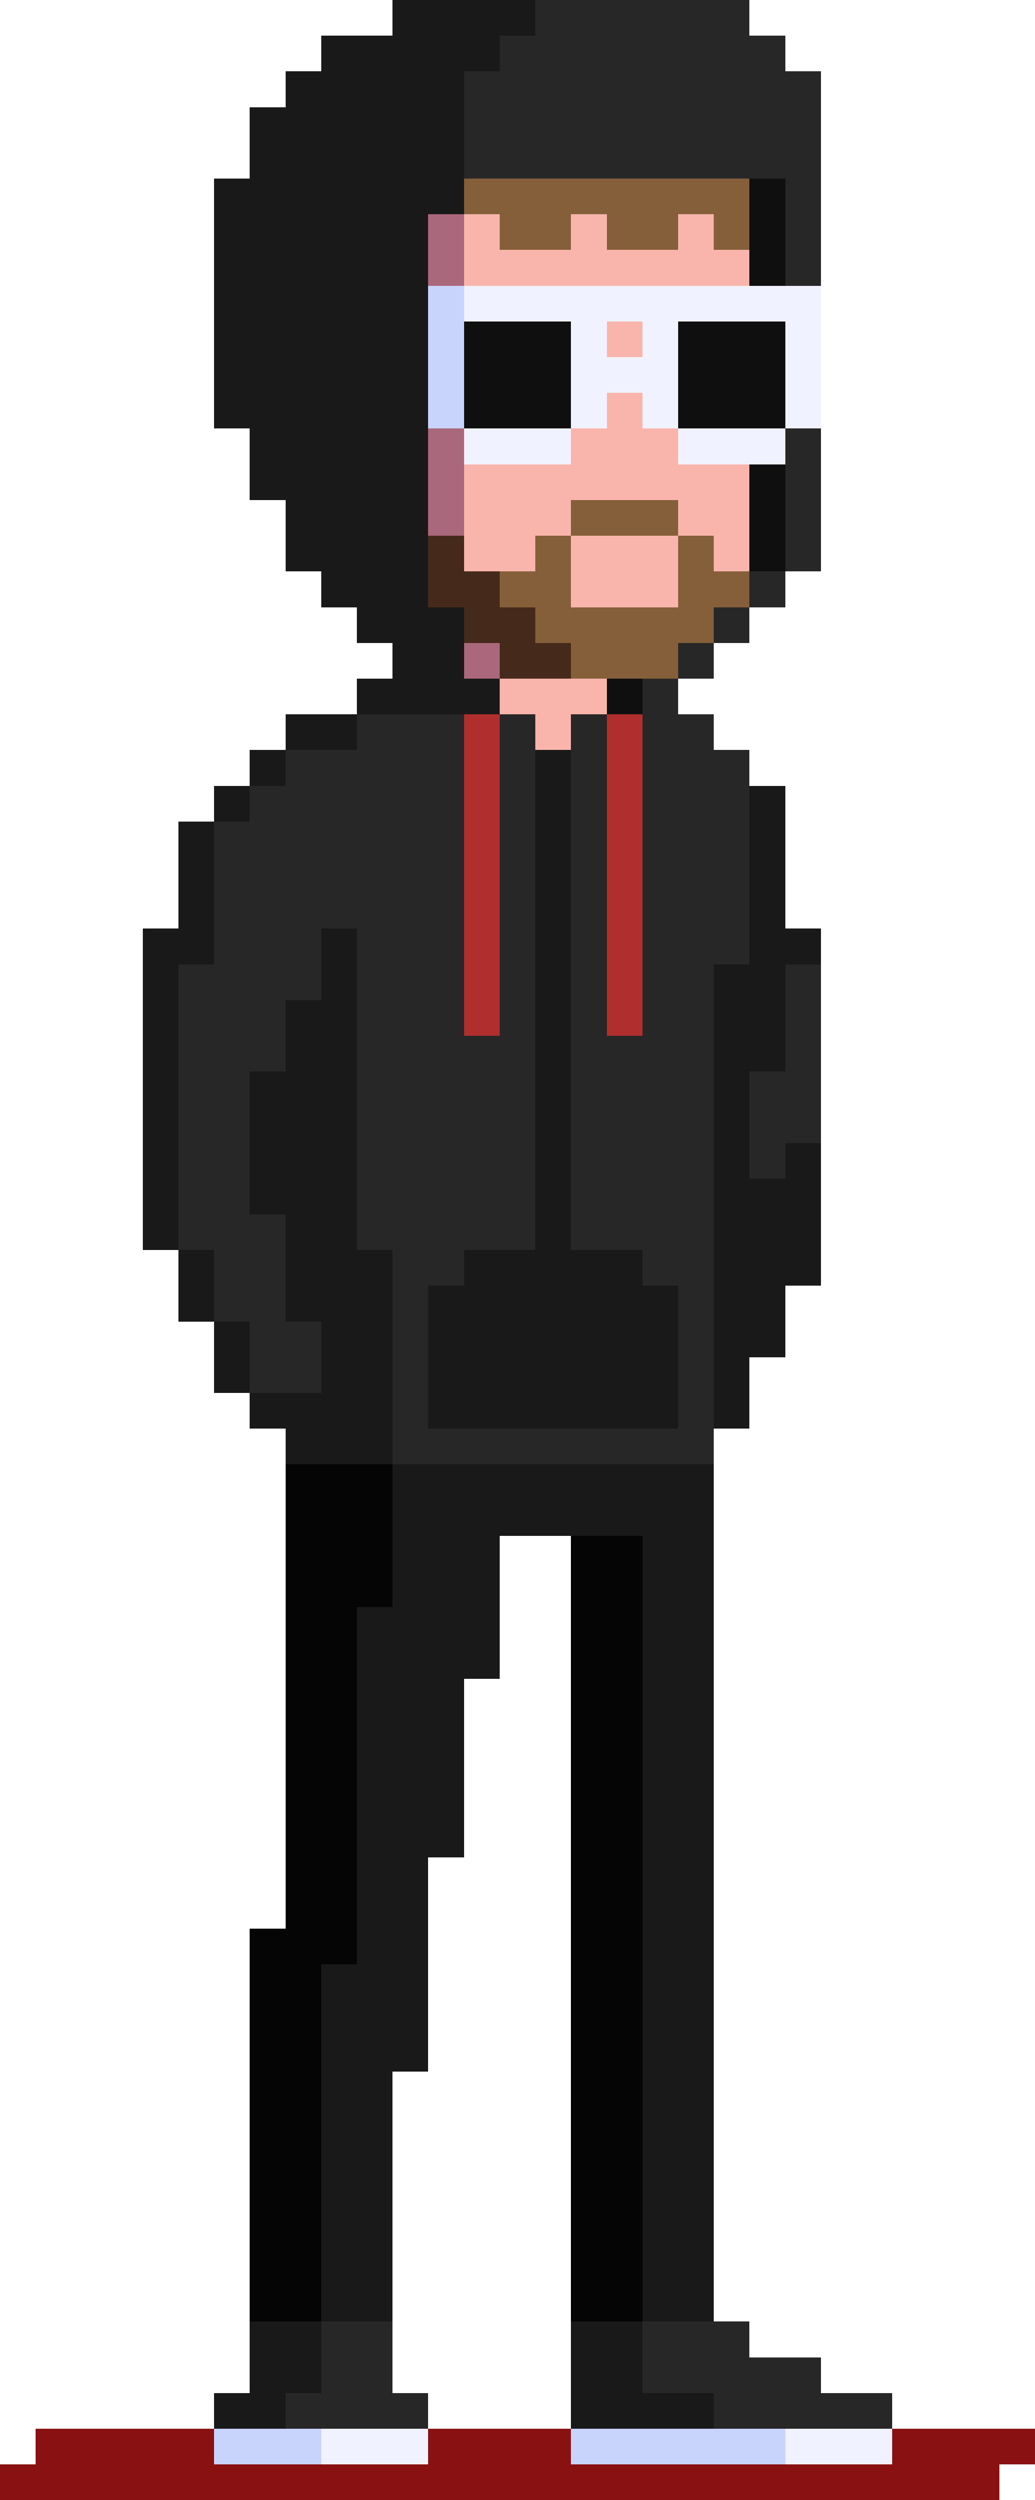 <?xml version="1.0" encoding="UTF-8"?>
<svg id="Layer_2" data-name="Layer 2" xmlns="http://www.w3.org/2000/svg" viewBox="0 0 29 70">
  <defs>
    <style>
      .cls-1 {
        fill: #855f39;
      }

      .cls-1, .cls-2, .cls-3, .cls-4, .cls-5, .cls-6, .cls-7, .cls-8, .cls-9, .cls-10, .cls-11, .cls-12, .cls-13 {
        stroke-width: 0px;
      }

      .cls-2 {
        fill: #272727;
      }

      .cls-3 {
        fill: #191919;
      }

      .cls-4 {
        fill: #f9b5ac;
      }

      .cls-5 {
        fill: #891111;
      }

      .cls-6 {
        fill: #000;
      }

      .cls-7 {
        fill: #aa687c;
      }

      .cls-8 {
        fill: #452a1b;
      }

      .cls-9 {
        fill: #0f0f0f;
      }

      .cls-10 {
        fill: #b12e2e;
      }

      .cls-11 {
        fill: #050505;
      }

      .cls-12 {
        fill: #c9d4fd;
      }

      .cls-13 {
        fill: #f1f2ff;
      }
    </style>
  </defs>
  <g id="Layer_1-2" data-name="Layer 1" shape-rendering="crispEdges">
    <path class="cls-6" d="M28,68h-3v-1h-2v-1h-2v-1h-1v-25h1v-2h1v-2h1v-10h-1v-4h-1v-1h-1v-1h-1v-1h1v-1h1v-1h1v-1h1V2h-1v-1h-1V0h-10v1h-2v1h-1v1h-1v2h-1v7h1v2h1v2h1v1h1v1h1v1h-1v1h-2v1h-1v1h-1v1h-1v3h-1v9h1v2h1v2h1v1h1v14h-1v13h-1v1H1v1H0v1h28v-1h1v-1h-1ZM11,67v-9h1v-6h1v-5h1v-4h2v25h-4v-1h-1Z"/>
    <rect class="cls-3" x="11" width="1" height="1"/>
    <rect class="cls-3" x="12" width="1" height="1"/>
    <rect class="cls-3" x="13" width="1" height="1"/>
    <rect class="cls-3" x="14" width="1" height="1"/>
    <rect class="cls-2" x="15" width="1" height="1"/>
    <rect class="cls-2" x="16" width="1" height="1"/>
    <rect class="cls-2" x="17" width="1" height="1"/>
    <rect class="cls-2" x="18" width="1" height="1"/>
    <rect class="cls-2" x="19" width="1" height="1"/>
    <rect class="cls-2" x="20" width="1" height="1"/>
    <rect class="cls-3" x="9" y="1" width="1" height="1"/>
    <rect class="cls-3" x="10" y="1" width="1" height="1"/>
    <rect class="cls-3" x="11" y="1" width="1" height="1"/>
    <rect class="cls-3" x="12" y="1" width="1" height="1"/>
    <rect class="cls-3" x="13" y="1" width="1" height="1"/>
    <rect class="cls-2" x="14" y="1" width="1" height="1"/>
    <rect class="cls-2" x="15" y="1" width="1" height="1"/>
    <rect class="cls-2" x="16" y="1" width="1" height="1"/>
    <rect class="cls-2" x="17" y="1" width="1" height="1"/>
    <rect class="cls-2" x="18" y="1" width="1" height="1"/>
    <rect class="cls-2" x="19" y="1" width="1" height="1"/>
    <rect class="cls-2" x="20" y="1" width="1" height="1"/>
    <rect class="cls-2" x="21" y="1" width="1" height="1"/>
    <rect class="cls-3" x="8" y="2" width="1" height="1"/>
    <rect class="cls-3" x="9" y="2" width="1" height="1"/>
    <rect class="cls-3" x="10" y="2" width="1" height="1"/>
    <rect class="cls-3" x="11" y="2" width="1" height="1"/>
    <rect class="cls-3" x="12" y="2" width="1" height="1"/>
    <rect class="cls-2" x="13" y="2" width="1" height="1"/>
    <rect class="cls-2" x="14" y="2" width="1" height="1"/>
    <rect class="cls-2" x="15" y="2" width="1" height="1"/>
    <rect class="cls-2" x="16" y="2" width="1" height="1"/>
    <rect class="cls-2" x="17" y="2" width="1" height="1"/>
    <rect class="cls-2" x="18" y="2" width="1" height="1"/>
    <rect class="cls-2" x="19" y="2" width="1" height="1"/>
    <rect class="cls-2" x="20" y="2" width="1" height="1"/>
    <rect class="cls-2" x="21" y="2" width="1" height="1"/>
    <rect class="cls-2" x="22" y="2" width="1" height="1"/>
    <rect class="cls-3" x="7" y="3" width="1" height="1"/>
    <rect class="cls-3" x="8" y="3" width="1" height="1"/>
    <rect class="cls-3" x="9" y="3" width="1" height="1"/>
    <rect class="cls-3" x="10" y="3" width="1" height="1"/>
    <rect class="cls-3" x="11" y="3" width="1" height="1"/>
    <rect class="cls-3" x="12" y="3" width="1" height="1"/>
    <rect class="cls-2" x="13" y="3" width="1" height="1"/>
    <rect class="cls-2" x="14" y="3" width="1" height="1"/>
    <rect class="cls-2" x="15" y="3" width="1" height="1"/>
    <rect class="cls-2" x="16" y="3" width="1" height="1"/>
    <rect class="cls-2" x="17" y="3" width="1" height="1"/>
    <rect class="cls-2" x="18" y="3" width="1" height="1"/>
    <rect class="cls-2" x="19" y="3" width="1" height="1"/>
    <rect class="cls-2" x="20" y="3" width="1" height="1"/>
    <rect class="cls-2" x="21" y="3" width="1" height="1"/>
    <rect class="cls-2" x="22" y="3" width="1" height="1"/>
    <rect class="cls-3" x="7" y="4" width="1" height="1"/>
    <rect class="cls-3" x="8" y="4" width="1" height="1"/>
    <rect class="cls-3" x="9" y="4" width="1" height="1"/>
    <rect class="cls-3" x="10" y="4" width="1" height="1"/>
    <rect class="cls-3" x="11" y="4" width="1" height="1"/>
    <rect class="cls-3" x="12" y="4" width="1" height="1"/>
    <rect class="cls-2" x="13" y="4" width="1" height="1"/>
    <rect class="cls-2" x="14" y="4" width="1" height="1"/>
    <rect class="cls-2" x="15" y="4" width="1" height="1"/>
    <rect class="cls-2" x="16" y="4" width="1" height="1"/>
    <rect class="cls-2" x="17" y="4" width="1" height="1"/>
    <rect class="cls-2" x="18" y="4" width="1" height="1"/>
    <rect class="cls-2" x="19" y="4" width="1" height="1"/>
    <rect class="cls-2" x="20" y="4" width="1" height="1"/>
    <rect class="cls-2" x="21" y="4" width="1" height="1"/>
    <rect class="cls-2" x="22" y="4" width="1" height="1"/>
    <rect class="cls-3" x="6" y="5" width="1" height="1"/>
    <rect class="cls-3" x="7" y="5" width="1" height="1"/>
    <rect class="cls-3" x="8" y="5" width="1" height="1"/>
    <rect class="cls-3" x="9" y="5" width="1" height="1"/>
    <rect class="cls-3" x="10" y="5" width="1" height="1"/>
    <rect class="cls-3" x="11" y="5" width="1" height="1"/>
    <rect class="cls-3" x="12" y="5" width="1" height="1"/>
    <rect class="cls-1" x="13" y="5" width="1" height="1"/>
    <rect class="cls-1" x="14" y="5" width="1" height="1"/>
    <rect class="cls-1" x="15" y="5" width="1" height="1"/>
    <rect class="cls-1" x="16" y="5" width="1" height="1"/>
    <rect class="cls-1" x="17" y="5" width="1" height="1"/>
    <rect class="cls-1" x="18" y="5" width="1" height="1"/>
    <rect class="cls-1" x="19" y="5" width="1" height="1"/>
    <rect class="cls-1" x="20" y="5" width="1" height="1"/>
    <rect class="cls-9" x="21" y="5" width="1" height="1"/>
    <rect class="cls-2" x="22" y="5" width="1" height="1"/>
    <rect class="cls-3" x="6" y="6" width="1" height="1"/>
    <rect class="cls-3" x="7" y="6" width="1" height="1"/>
    <rect class="cls-3" x="8" y="6" width="1" height="1"/>
    <rect class="cls-3" x="9" y="6" width="1" height="1"/>
    <rect class="cls-3" x="10" y="6" width="1" height="1"/>
    <rect class="cls-3" x="11" y="6" width="1" height="1"/>
    <rect class="cls-7" x="12" y="6" width="1" height="1"/>
    <rect class="cls-4" x="13" y="6" width="1" height="1"/>
    <rect class="cls-1" x="14" y="6" width="1" height="1"/>
    <rect class="cls-1" x="15" y="6" width="1" height="1"/>
    <rect class="cls-4" x="16" y="6" width="1" height="1"/>
    <rect class="cls-1" x="17" y="6" width="1" height="1"/>
    <rect class="cls-1" x="18" y="6" width="1" height="1"/>
    <rect class="cls-4" x="19" y="6" width="1" height="1"/>
    <rect class="cls-1" x="20" y="6" width="1" height="1"/>
    <rect class="cls-9" x="21" y="6" width="1" height="1"/>
    <rect class="cls-2" x="22" y="6" width="1" height="1"/>
    <rect class="cls-3" x="6" y="7" width="1" height="1"/>
    <rect class="cls-3" x="7" y="7" width="1" height="1"/>
    <rect class="cls-3" x="8" y="7" width="1" height="1"/>
    <rect class="cls-3" x="9" y="7" width="1" height="1"/>
    <rect class="cls-3" x="10" y="7" width="1" height="1"/>
    <rect class="cls-3" x="11" y="7" width="1" height="1"/>
    <rect class="cls-7" x="12" y="7" width="1" height="1"/>
    <rect class="cls-4" x="13" y="7" width="1" height="1"/>
    <rect class="cls-4" x="14" y="7" width="1" height="1"/>
    <rect class="cls-4" x="15" y="7" width="1" height="1"/>
    <rect class="cls-4" x="16" y="7" width="1" height="1"/>
    <rect class="cls-4" x="17" y="7" width="1" height="1"/>
    <rect class="cls-4" x="18" y="7" width="1" height="1"/>
    <rect class="cls-4" x="19" y="7" width="1" height="1"/>
    <rect class="cls-4" x="20" y="7" width="1" height="1"/>
    <rect class="cls-9" x="21" y="7" width="1" height="1"/>
    <rect class="cls-2" x="22" y="7" width="1" height="1"/>
    <rect class="cls-3" x="6" y="8" width="1" height="1"/>
    <rect class="cls-3" x="7" y="8" width="1" height="1"/>
    <rect class="cls-3" x="8" y="8" width="1" height="1"/>
    <rect class="cls-3" x="9" y="8" width="1" height="1"/>
    <rect class="cls-3" x="10" y="8" width="1" height="1"/>
    <rect class="cls-3" x="11" y="8" width="1" height="1"/>
    <rect class="cls-12" x="12" y="8" width="1" height="1"/>
    <rect class="cls-13" x="13" y="8" width="1" height="1"/>
    <rect class="cls-13" x="14" y="8" width="1" height="1"/>
    <rect class="cls-13" x="15" y="8" width="1" height="1"/>
    <rect class="cls-13" x="16" y="8" width="1" height="1"/>
    <rect class="cls-13" x="17" y="8" width="1" height="1"/>
    <rect class="cls-13" x="18" y="8" width="1" height="1"/>
    <rect class="cls-13" x="19" y="8" width="1" height="1"/>
    <rect class="cls-13" x="20" y="8" width="1" height="1"/>
    <rect class="cls-13" x="21" y="8" width="1" height="1"/>
    <rect class="cls-13" x="22" y="8" width="1" height="1"/>
    <rect class="cls-3" x="6" y="9" width="1" height="1"/>
    <rect class="cls-3" x="7" y="9" width="1" height="1"/>
    <rect class="cls-3" x="8" y="9" width="1" height="1"/>
    <rect class="cls-3" x="9" y="9" width="1" height="1"/>
    <rect class="cls-3" x="10" y="9" width="1" height="1"/>
    <rect class="cls-3" x="11" y="9" width="1" height="1"/>
    <rect class="cls-12" x="12" y="9" width="1" height="1"/>
    <rect class="cls-9" x="13" y="9" width="1" height="1"/>
    <rect class="cls-9" x="14" y="9" width="1" height="1"/>
    <rect class="cls-9" x="15" y="9" width="1" height="1"/>
    <rect class="cls-13" x="16" y="9" width="1" height="1"/>
    <rect class="cls-4" x="17" y="9" width="1" height="1"/>
    <rect class="cls-13" x="18" y="9" width="1" height="1"/>
    <rect class="cls-9" x="19" y="9" width="1" height="1"/>
    <rect class="cls-9" x="20" y="9" width="1" height="1"/>
    <rect class="cls-9" x="21" y="9" width="1" height="1"/>
    <rect class="cls-13" x="22" y="9" width="1" height="1"/>
    <rect class="cls-3" x="6" y="10" width="1" height="1"/>
    <rect class="cls-3" x="7" y="10" width="1" height="1"/>
    <rect class="cls-3" x="8" y="10" width="1" height="1"/>
    <rect class="cls-3" x="9" y="10" width="1" height="1"/>
    <rect class="cls-3" x="10" y="10" width="1" height="1"/>
    <rect class="cls-3" x="11" y="10" width="1" height="1"/>
    <rect class="cls-12" x="12" y="10" width="1" height="1"/>
    <rect class="cls-9" x="13" y="10" width="1" height="1"/>
    <rect class="cls-9" x="14" y="10" width="1" height="1"/>
    <rect class="cls-9" x="15" y="10" width="1" height="1"/>
    <rect class="cls-13" x="16" y="10" width="1" height="1"/>
    <rect class="cls-13" x="17" y="10" width="1" height="1"/>
    <rect class="cls-13" x="18" y="10" width="1" height="1"/>
    <rect class="cls-9" x="19" y="10" width="1" height="1"/>
    <rect class="cls-9" x="20" y="10" width="1" height="1"/>
    <rect class="cls-9" x="21" y="10" width="1" height="1"/>
    <rect class="cls-13" x="22" y="10" width="1" height="1"/>
    <rect class="cls-3" x="6" y="11" width="1" height="1"/>
    <rect class="cls-3" x="7" y="11" width="1" height="1"/>
    <rect class="cls-3" x="8" y="11" width="1" height="1"/>
    <rect class="cls-3" x="9" y="11" width="1" height="1"/>
    <rect class="cls-3" x="10" y="11" width="1" height="1"/>
    <rect class="cls-3" x="11" y="11" width="1" height="1"/>
    <rect class="cls-12" x="12" y="11" width="1" height="1"/>
    <rect class="cls-9" x="13" y="11" width="1" height="1"/>
    <rect class="cls-9" x="14" y="11" width="1" height="1"/>
    <rect class="cls-9" x="15" y="11" width="1" height="1"/>
    <rect class="cls-13" x="16" y="11" width="1" height="1"/>
    <rect class="cls-4" x="17" y="11" width="1" height="1"/>
    <rect class="cls-13" x="18" y="11" width="1" height="1"/>
    <rect class="cls-9" x="19" y="11" width="1" height="1"/>
    <rect class="cls-9" x="20" y="11" width="1" height="1"/>
    <rect class="cls-9" x="21" y="11" width="1" height="1"/>
    <rect class="cls-13" x="22" y="11" width="1" height="1"/>
    <rect class="cls-3" x="7" y="12" width="1" height="1"/>
    <rect class="cls-3" x="8" y="12" width="1" height="1"/>
    <rect class="cls-3" x="9" y="12" width="1" height="1"/>
    <rect class="cls-3" x="10" y="12" width="1" height="1"/>
    <rect class="cls-3" x="11" y="12" width="1" height="1"/>
    <rect class="cls-7" x="12" y="12" width="1" height="1"/>
    <rect class="cls-13" x="13" y="12" width="1" height="1"/>
    <rect class="cls-13" x="14" y="12" width="1" height="1"/>
    <rect class="cls-13" x="15" y="12" width="1" height="1"/>
    <rect class="cls-4" x="16" y="12" width="1" height="1"/>
    <rect class="cls-4" x="17" y="12" width="1" height="1"/>
    <rect class="cls-4" x="18" y="12" width="1" height="1"/>
    <rect class="cls-13" x="19" y="12" width="1" height="1"/>
    <rect class="cls-13" x="20" y="12" width="1" height="1"/>
    <rect class="cls-13" x="21" y="12" width="1" height="1"/>
    <rect class="cls-2" x="22" y="12" width="1" height="1"/>
    <rect class="cls-3" x="7" y="13" width="1" height="1"/>
    <rect class="cls-3" x="8" y="13" width="1" height="1"/>
    <rect class="cls-3" x="9" y="13" width="1" height="1"/>
    <rect class="cls-3" x="10" y="13" width="1" height="1"/>
    <rect class="cls-3" x="11" y="13" width="1" height="1"/>
    <rect class="cls-7" x="12" y="13" width="1" height="1"/>
    <rect class="cls-4" x="13" y="13" width="1" height="1"/>
    <rect class="cls-4" x="14" y="13" width="1" height="1"/>
    <rect class="cls-4" x="15" y="13" width="1" height="1"/>
    <rect class="cls-4" x="16" y="13" width="1" height="1"/>
    <rect class="cls-4" x="17" y="13" width="1" height="1"/>
    <rect class="cls-4" x="18" y="13" width="1" height="1"/>
    <rect class="cls-4" x="19" y="13" width="1" height="1"/>
    <rect class="cls-4" x="20" y="13" width="1" height="1"/>
    <rect class="cls-9" x="21" y="13" width="1" height="1"/>
    <rect class="cls-2" x="22" y="13" width="1" height="1"/>
    <rect class="cls-3" x="8" y="14" width="1" height="1"/>
    <rect class="cls-3" x="9" y="14" width="1" height="1"/>
    <rect class="cls-3" x="10" y="14" width="1" height="1"/>
    <rect class="cls-3" x="11" y="14" width="1" height="1"/>
    <rect class="cls-7" x="12" y="14" width="1" height="1"/>
    <rect class="cls-4" x="13" y="14" width="1" height="1"/>
    <rect class="cls-4" x="14" y="14" width="1" height="1"/>
    <rect class="cls-4" x="15" y="14" width="1" height="1"/>
    <rect class="cls-1" x="16" y="14" width="1" height="1"/>
    <rect class="cls-1" x="17" y="14" width="1" height="1"/>
    <rect class="cls-1" x="18" y="14" width="1" height="1"/>
    <rect class="cls-4" x="19" y="14" width="1" height="1"/>
    <rect class="cls-4" x="20" y="14" width="1" height="1"/>
    <rect class="cls-9" x="21" y="14" width="1" height="1"/>
    <rect class="cls-2" x="22" y="14" width="1" height="1"/>
    <rect class="cls-3" x="8" y="15" width="1" height="1"/>
    <rect class="cls-3" x="9" y="15" width="1" height="1"/>
    <rect class="cls-3" x="10" y="15" width="1" height="1"/>
    <rect class="cls-3" x="11" y="15" width="1" height="1"/>
    <rect class="cls-8" x="12" y="15" width="1" height="1"/>
    <rect class="cls-4" x="13" y="15" width="1" height="1"/>
    <rect class="cls-4" x="14" y="15" width="1" height="1"/>
    <rect class="cls-1" x="15" y="15" width="1" height="1"/>
    <rect class="cls-4" x="16" y="15" width="1" height="1"/>
    <rect class="cls-4" x="17" y="15" width="1" height="1"/>
    <rect class="cls-4" x="18" y="15" width="1" height="1"/>
    <rect class="cls-1" x="19" y="15" width="1" height="1"/>
    <rect class="cls-4" x="20" y="15" width="1" height="1"/>
    <rect class="cls-9" x="21" y="15" width="1" height="1"/>
    <rect class="cls-2" x="22" y="15" width="1" height="1"/>
    <rect class="cls-3" x="9" y="16" width="1" height="1"/>
    <rect class="cls-3" x="10" y="16" width="1" height="1"/>
    <rect class="cls-3" x="11" y="16" width="1" height="1"/>
    <rect class="cls-8" x="12" y="16" width="1" height="1"/>
    <rect class="cls-8" x="13" y="16" width="1" height="1"/>
    <rect class="cls-1" x="14" y="16" width="1" height="1"/>
    <rect class="cls-1" x="15" y="16" width="1" height="1"/>
    <rect class="cls-4" x="16" y="16" width="1" height="1"/>
    <rect class="cls-4" x="17" y="16" width="1" height="1"/>
    <rect class="cls-4" x="18" y="16" width="1" height="1"/>
    <rect class="cls-1" x="19" y="16" width="1" height="1"/>
    <rect class="cls-1" x="20" y="16" width="1" height="1"/>
    <rect class="cls-2" x="21" y="16" width="1" height="1"/>
    <rect class="cls-3" x="10" y="17" width="1" height="1"/>
    <rect class="cls-3" x="11" y="17" width="1" height="1"/>
    <rect class="cls-3" x="12" y="17" width="1" height="1"/>
    <rect class="cls-8" x="13" y="17" width="1" height="1"/>
    <rect class="cls-8" x="14" y="17" width="1" height="1"/>
    <rect class="cls-1" x="15" y="17" width="1" height="1"/>
    <rect class="cls-1" x="16" y="17" width="1" height="1"/>
    <rect class="cls-1" x="17" y="17" width="1" height="1"/>
    <rect class="cls-1" x="18" y="17" width="1" height="1"/>
    <rect class="cls-1" x="19" y="17" width="1" height="1"/>
    <rect class="cls-2" x="20" y="17" width="1" height="1"/>
    <rect class="cls-3" x="11" y="18" width="1" height="1"/>
    <rect class="cls-3" x="12" y="18" width="1" height="1"/>
    <rect class="cls-7" x="13" y="18" width="1" height="1"/>
    <rect class="cls-8" x="14" y="18" width="1" height="1"/>
    <rect class="cls-8" x="15" y="18" width="1" height="1"/>
    <rect class="cls-1" x="16" y="18" width="1" height="1"/>
    <rect class="cls-1" x="17" y="18" width="1" height="1"/>
    <rect class="cls-1" x="18" y="18" width="1" height="1"/>
    <rect class="cls-2" x="19" y="18" width="1" height="1"/>
    <rect class="cls-3" x="10" y="19" width="1" height="1"/>
    <rect class="cls-3" x="11" y="19" width="1" height="1"/>
    <rect class="cls-3" x="12" y="19" width="1" height="1"/>
    <rect class="cls-3" x="13" y="19" width="1" height="1"/>
    <rect class="cls-4" x="14" y="19" width="1" height="1"/>
    <rect class="cls-4" x="15" y="19" width="1" height="1"/>
    <rect class="cls-4" x="16" y="19" width="1" height="1"/>
    <rect class="cls-9" x="17" y="19" width="1" height="1"/>
    <rect class="cls-2" x="18" y="19" width="1" height="1"/>
    <rect class="cls-3" x="8" y="20" width="1" height="1"/>
    <rect class="cls-3" x="9" y="20" width="1" height="1"/>
    <rect class="cls-2" x="10" y="20" width="1" height="1"/>
    <rect class="cls-2" x="11" y="20" width="1" height="1"/>
    <rect class="cls-2" x="12" y="20" width="1" height="1"/>
    <rect class="cls-10" x="13" y="20" width="1" height="1"/>
    <rect class="cls-2" x="14" y="20" width="1" height="1"/>
    <rect class="cls-4" x="15" y="20" width="1" height="1"/>
    <rect class="cls-2" x="16" y="20" width="1" height="1"/>
    <rect class="cls-10" x="17" y="20" width="1" height="1"/>
    <rect class="cls-2" x="18" y="20" width="1" height="1"/>
    <rect class="cls-2" x="19" y="20" width="1" height="1"/>
    <rect class="cls-3" x="7" y="21" width="1" height="1"/>
    <rect class="cls-2" x="8" y="21" width="1" height="1"/>
    <rect class="cls-2" x="9" y="21" width="1" height="1"/>
    <rect class="cls-2" x="10" y="21" width="1" height="1"/>
    <rect class="cls-2" x="11" y="21" width="1" height="1"/>
    <rect class="cls-2" x="12" y="21" width="1" height="1"/>
    <rect class="cls-10" x="13" y="21" width="1" height="1"/>
    <rect class="cls-2" x="14" y="21" width="1" height="1"/>
    <rect class="cls-3" x="15" y="21" width="1" height="1"/>
    <rect class="cls-2" x="16" y="21" width="1" height="1"/>
    <rect class="cls-10" x="17" y="21" width="1" height="1"/>
    <rect class="cls-2" x="18" y="21" width="1" height="1"/>
    <rect class="cls-2" x="19" y="21" width="1" height="1"/>
    <rect class="cls-2" x="20" y="21" width="1" height="1"/>
    <rect class="cls-3" x="6" y="22" width="1" height="1"/>
    <rect class="cls-2" x="7" y="22" width="1" height="1"/>
    <rect class="cls-2" x="8" y="22" width="1" height="1"/>
    <rect class="cls-2" x="9" y="22" width="1" height="1"/>
    <rect class="cls-2" x="10" y="22" width="1" height="1"/>
    <rect class="cls-2" x="11" y="22" width="1" height="1"/>
    <rect class="cls-2" x="12" y="22" width="1" height="1"/>
    <rect class="cls-10" x="13" y="22" width="1" height="1"/>
    <rect class="cls-2" x="14" y="22" width="1" height="1"/>
    <rect class="cls-3" x="15" y="22" width="1" height="1"/>
    <rect class="cls-2" x="16" y="22" width="1" height="1"/>
    <rect class="cls-10" x="17" y="22" width="1" height="1"/>
    <rect class="cls-2" x="18" y="22" width="1" height="1"/>
    <rect class="cls-2" x="19" y="22" width="1" height="1"/>
    <rect class="cls-2" x="20" y="22" width="1" height="1"/>
    <rect class="cls-3" x="21" y="22" width="1" height="1"/>
    <rect class="cls-3" x="5" y="23" width="1" height="1"/>
    <rect class="cls-2" x="6" y="23" width="1" height="1"/>
    <rect class="cls-2" x="7" y="23" width="1" height="1"/>
    <rect class="cls-2" x="8" y="23" width="1" height="1"/>
    <rect class="cls-2" x="9" y="23" width="1" height="1"/>
    <rect class="cls-2" x="10" y="23" width="1" height="1"/>
    <rect class="cls-2" x="11" y="23" width="1" height="1"/>
    <rect class="cls-2" x="12" y="23" width="1" height="1"/>
    <rect class="cls-10" x="13" y="23" width="1" height="1"/>
    <rect class="cls-2" x="14" y="23" width="1" height="1"/>
    <rect class="cls-3" x="15" y="23" width="1" height="1"/>
    <rect class="cls-2" x="16" y="23" width="1" height="1"/>
    <rect class="cls-10" x="17" y="23" width="1" height="1"/>
    <rect class="cls-2" x="18" y="23" width="1" height="1"/>
    <rect class="cls-2" x="19" y="23" width="1" height="1"/>
    <rect class="cls-2" x="20" y="23" width="1" height="1"/>
    <rect class="cls-3" x="21" y="23" width="1" height="1"/>
    <rect class="cls-3" x="5" y="24" width="1" height="1"/>
    <rect class="cls-2" x="6" y="24" width="1" height="1"/>
    <rect class="cls-2" x="7" y="24" width="1" height="1"/>
    <rect class="cls-2" x="8" y="24" width="1" height="1"/>
    <rect class="cls-2" x="9" y="24" width="1" height="1"/>
    <rect class="cls-2" x="10" y="24" width="1" height="1"/>
    <rect class="cls-2" x="11" y="24" width="1" height="1"/>
    <rect class="cls-2" x="12" y="24" width="1" height="1"/>
    <rect class="cls-10" x="13" y="24" width="1" height="1"/>
    <rect class="cls-2" x="14" y="24" width="1" height="1"/>
    <rect class="cls-3" x="15" y="24" width="1" height="1"/>
    <rect class="cls-2" x="16" y="24" width="1" height="1"/>
    <rect class="cls-10" x="17" y="24" width="1" height="1"/>
    <rect class="cls-2" x="18" y="24" width="1" height="1"/>
    <rect class="cls-2" x="19" y="24" width="1" height="1"/>
    <rect class="cls-2" x="20" y="24" width="1" height="1"/>
    <rect class="cls-3" x="21" y="24" width="1" height="1"/>
    <rect class="cls-3" x="5" y="25" width="1" height="1"/>
    <rect class="cls-2" x="6" y="25" width="1" height="1"/>
    <rect class="cls-2" x="7" y="25" width="1" height="1"/>
    <rect class="cls-2" x="8" y="25" width="1" height="1"/>
    <rect class="cls-2" x="9" y="25" width="1" height="1"/>
    <rect class="cls-2" x="10" y="25" width="1" height="1"/>
    <rect class="cls-2" x="11" y="25" width="1" height="1"/>
    <rect class="cls-2" x="12" y="25" width="1" height="1"/>
    <rect class="cls-10" x="13" y="25" width="1" height="1"/>
    <rect class="cls-2" x="14" y="25" width="1" height="1"/>
    <rect class="cls-3" x="15" y="25" width="1" height="1"/>
    <rect class="cls-2" x="16" y="25" width="1" height="1"/>
    <rect class="cls-10" x="17" y="25" width="1" height="1"/>
    <rect class="cls-2" x="18" y="25" width="1" height="1"/>
    <rect class="cls-2" x="19" y="25" width="1" height="1"/>
    <rect class="cls-2" x="20" y="25" width="1" height="1"/>
    <rect class="cls-3" x="21" y="25" width="1" height="1"/>
    <rect class="cls-3" x="4" y="26" width="1" height="1"/>
    <rect class="cls-3" x="5" y="26" width="1" height="1"/>
    <rect class="cls-2" x="6" y="26" width="1" height="1"/>
    <rect class="cls-2" x="7" y="26" width="1" height="1"/>
    <rect class="cls-2" x="8" y="26" width="1" height="1"/>
    <rect class="cls-3" x="9" y="26" width="1" height="1"/>
    <rect class="cls-2" x="10" y="26" width="1" height="1"/>
    <rect class="cls-2" x="11" y="26" width="1" height="1"/>
    <rect class="cls-2" x="12" y="26" width="1" height="1"/>
    <rect class="cls-10" x="13" y="26" width="1" height="1"/>
    <rect class="cls-2" x="14" y="26" width="1" height="1"/>
    <rect class="cls-3" x="15" y="26" width="1" height="1"/>
    <rect class="cls-2" x="16" y="26" width="1" height="1"/>
    <rect class="cls-10" x="17" y="26" width="1" height="1"/>
    <rect class="cls-2" x="18" y="26" width="1" height="1"/>
    <rect class="cls-2" x="19" y="26" width="1" height="1"/>
    <rect class="cls-2" x="20" y="26" width="1" height="1"/>
    <rect class="cls-3" x="21" y="26" width="1" height="1"/>
    <rect class="cls-3" x="22" y="26" width="1" height="1"/>
    <rect class="cls-3" x="4" y="27" width="1" height="1"/>
    <rect class="cls-2" x="5" y="27" width="1" height="1"/>
    <rect class="cls-2" x="6" y="27" width="1" height="1"/>
    <rect class="cls-2" x="7" y="27" width="1" height="1"/>
    <rect class="cls-2" x="8" y="27" width="1" height="1"/>
    <rect class="cls-3" x="9" y="27" width="1" height="1"/>
    <rect class="cls-2" x="10" y="27" width="1" height="1"/>
    <rect class="cls-2" x="11" y="27" width="1" height="1"/>
    <rect class="cls-2" x="12" y="27" width="1" height="1"/>
    <rect class="cls-10" x="13" y="27" width="1" height="1"/>
    <rect class="cls-2" x="14" y="27" width="1" height="1"/>
    <rect class="cls-3" x="15" y="27" width="1" height="1"/>
    <rect class="cls-2" x="16" y="27" width="1" height="1"/>
    <rect class="cls-10" x="17" y="27" width="1" height="1"/>
    <rect class="cls-2" x="18" y="27" width="1" height="1"/>
    <rect class="cls-2" x="19" y="27" width="1" height="1"/>
    <rect class="cls-3" x="20" y="27" width="1" height="1"/>
    <rect class="cls-3" x="21" y="27" width="1" height="1"/>
    <rect class="cls-2" x="22" y="27" width="1" height="1"/>
    <rect class="cls-3" x="4" y="28" width="1" height="1"/>
    <rect class="cls-2" x="5" y="28" width="1" height="1"/>
    <rect class="cls-2" x="6" y="28" width="1" height="1"/>
    <rect class="cls-2" x="7" y="28" width="1" height="1"/>
    <rect class="cls-3" x="8" y="28" width="1" height="1"/>
    <rect class="cls-3" x="9" y="28" width="1" height="1"/>
    <rect class="cls-2" x="10" y="28" width="1" height="1"/>
    <rect class="cls-2" x="11" y="28" width="1" height="1"/>
    <rect class="cls-2" x="12" y="28" width="1" height="1"/>
    <rect class="cls-10" x="13" y="28" width="1" height="1"/>
    <rect class="cls-2" x="14" y="28" width="1" height="1"/>
    <rect class="cls-3" x="15" y="28" width="1" height="1"/>
    <rect class="cls-2" x="16" y="28" width="1" height="1"/>
    <rect class="cls-10" x="17" y="28" width="1" height="1"/>
    <rect class="cls-2" x="18" y="28" width="1" height="1"/>
    <rect class="cls-2" x="19" y="28" width="1" height="1"/>
    <rect class="cls-3" x="20" y="28" width="1" height="1"/>
    <rect class="cls-3" x="21" y="28" width="1" height="1"/>
    <rect class="cls-2" x="22" y="28" width="1" height="1"/>
    <rect class="cls-3" x="4" y="29" width="1" height="1"/>
    <rect class="cls-2" x="5" y="29" width="1" height="1"/>
    <rect class="cls-2" x="6" y="29" width="1" height="1"/>
    <rect class="cls-2" x="7" y="29" width="1" height="1"/>
    <rect class="cls-3" x="8" y="29" width="1" height="1"/>
    <rect class="cls-3" x="9" y="29" width="1" height="1"/>
    <rect class="cls-2" x="10" y="29" width="1" height="1"/>
    <rect class="cls-2" x="11" y="29" width="1" height="1"/>
    <rect class="cls-2" x="12" y="29" width="1" height="1"/>
    <rect class="cls-2" x="13" y="29" width="1" height="1"/>
    <rect class="cls-2" x="14" y="29" width="1" height="1"/>
    <rect class="cls-3" x="15" y="29" width="1" height="1"/>
    <rect class="cls-2" x="16" y="29" width="1" height="1"/>
    <rect class="cls-2" x="17" y="29" width="1" height="1"/>
    <rect class="cls-2" x="18" y="29" width="1" height="1"/>
    <rect class="cls-2" x="19" y="29" width="1" height="1"/>
    <rect class="cls-3" x="20" y="29" width="1" height="1"/>
    <rect class="cls-3" x="21" y="29" width="1" height="1"/>
    <rect class="cls-2" x="22" y="29" width="1" height="1"/>
    <rect class="cls-3" x="4" y="30" width="1" height="1"/>
    <rect class="cls-2" x="5" y="30" width="1" height="1"/>
    <rect class="cls-2" x="6" y="30" width="1" height="1"/>
    <rect class="cls-3" x="7" y="30" width="1" height="1"/>
    <rect class="cls-3" x="8" y="30" width="1" height="1"/>
    <rect class="cls-3" x="9" y="30" width="1" height="1"/>
    <rect class="cls-2" x="10" y="30" width="1" height="1"/>
    <rect class="cls-2" x="11" y="30" width="1" height="1"/>
    <rect class="cls-2" x="12" y="30" width="1" height="1"/>
    <rect class="cls-2" x="13" y="30" width="1" height="1"/>
    <rect class="cls-2" x="14" y="30" width="1" height="1"/>
    <rect class="cls-3" x="15" y="30" width="1" height="1"/>
    <rect class="cls-2" x="16" y="30" width="1" height="1"/>
    <rect class="cls-2" x="17" y="30" width="1" height="1"/>
    <rect class="cls-2" x="18" y="30" width="1" height="1"/>
    <rect class="cls-2" x="19" y="30" width="1" height="1"/>
    <rect class="cls-3" x="20" y="30" width="1" height="1"/>
    <rect class="cls-2" x="21" y="30" width="1" height="1"/>
    <rect class="cls-2" x="22" y="30" width="1" height="1"/>
    <rect class="cls-3" x="4" y="31" width="1" height="1"/>
    <rect class="cls-2" x="5" y="31" width="1" height="1"/>
    <rect class="cls-2" x="6" y="31" width="1" height="1"/>
    <rect class="cls-3" x="7" y="31" width="1" height="1"/>
    <rect class="cls-3" x="8" y="31" width="1" height="1"/>
    <rect class="cls-3" x="9" y="31" width="1" height="1"/>
    <rect class="cls-2" x="10" y="31" width="1" height="1"/>
    <rect class="cls-2" x="11" y="31" width="1" height="1"/>
    <rect class="cls-2" x="12" y="31" width="1" height="1"/>
    <rect class="cls-2" x="13" y="31" width="1" height="1"/>
    <rect class="cls-2" x="14" y="31" width="1" height="1"/>
    <rect class="cls-3" x="15" y="31" width="1" height="1"/>
    <rect class="cls-2" x="16" y="31" width="1" height="1"/>
    <rect class="cls-2" x="17" y="31" width="1" height="1"/>
    <rect class="cls-2" x="18" y="31" width="1" height="1"/>
    <rect class="cls-2" x="19" y="31" width="1" height="1"/>
    <rect class="cls-3" x="20" y="31" width="1" height="1"/>
    <rect class="cls-2" x="21" y="31" width="1" height="1"/>
    <rect class="cls-2" x="22" y="31" width="1" height="1"/>
    <rect class="cls-3" x="4" y="32" width="1" height="1"/>
    <rect class="cls-2" x="5" y="32" width="1" height="1"/>
    <rect class="cls-2" x="6" y="32" width="1" height="1"/>
    <rect class="cls-3" x="7" y="32" width="1" height="1"/>
    <rect class="cls-3" x="8" y="32" width="1" height="1"/>
    <rect class="cls-3" x="9" y="32" width="1" height="1"/>
    <rect class="cls-2" x="10" y="32" width="1" height="1"/>
    <rect class="cls-2" x="11" y="32" width="1" height="1"/>
    <rect class="cls-2" x="12" y="32" width="1" height="1"/>
    <rect class="cls-2" x="13" y="32" width="1" height="1"/>
    <rect class="cls-2" x="14" y="32" width="1" height="1"/>
    <rect class="cls-3" x="15" y="32" width="1" height="1"/>
    <rect class="cls-2" x="16" y="32" width="1" height="1"/>
    <rect class="cls-2" x="17" y="32" width="1" height="1"/>
    <rect class="cls-2" x="18" y="32" width="1" height="1"/>
    <rect class="cls-2" x="19" y="32" width="1" height="1"/>
    <rect class="cls-3" x="20" y="32" width="1" height="1"/>
    <rect class="cls-2" x="21" y="32" width="1" height="1"/>
    <rect class="cls-3" x="22" y="32" width="1" height="1"/>
    <rect class="cls-3" x="4" y="33" width="1" height="1"/>
    <rect class="cls-2" x="5" y="33" width="1" height="1"/>
    <rect class="cls-2" x="6" y="33" width="1" height="1"/>
    <rect class="cls-3" x="7" y="33" width="1" height="1"/>
    <rect class="cls-3" x="8" y="33" width="1" height="1"/>
    <rect class="cls-3" x="9" y="33" width="1" height="1"/>
    <rect class="cls-2" x="10" y="33" width="1" height="1"/>
    <rect class="cls-2" x="11" y="33" width="1" height="1"/>
    <rect class="cls-2" x="12" y="33" width="1" height="1"/>
    <rect class="cls-2" x="13" y="33" width="1" height="1"/>
    <rect class="cls-2" x="14" y="33" width="1" height="1"/>
    <rect class="cls-3" x="15" y="33" width="1" height="1"/>
    <rect class="cls-2" x="16" y="33" width="1" height="1"/>
    <rect class="cls-2" x="17" y="33" width="1" height="1"/>
    <rect class="cls-2" x="18" y="33" width="1" height="1"/>
    <rect class="cls-2" x="19" y="33" width="1" height="1"/>
    <rect class="cls-3" x="20" y="33" width="1" height="1"/>
    <rect class="cls-3" x="21" y="33" width="1" height="1"/>
    <rect class="cls-3" x="22" y="33" width="1" height="1"/>
    <rect class="cls-3" x="4" y="34" width="1" height="1"/>
    <rect class="cls-2" x="5" y="34" width="1" height="1"/>
    <rect class="cls-2" x="6" y="34" width="1" height="1"/>
    <rect class="cls-2" x="7" y="34" width="1" height="1"/>
    <rect class="cls-3" x="8" y="34" width="1" height="1"/>
    <rect class="cls-3" x="9" y="34" width="1" height="1"/>
    <rect class="cls-2" x="10" y="34" width="1" height="1"/>
    <rect class="cls-2" x="11" y="34" width="1" height="1"/>
    <rect class="cls-2" x="12" y="34" width="1" height="1"/>
    <rect class="cls-2" x="13" y="34" width="1" height="1"/>
    <rect class="cls-2" x="14" y="34" width="1" height="1"/>
    <rect class="cls-3" x="15" y="34" width="1" height="1"/>
    <rect class="cls-2" x="16" y="34" width="1" height="1"/>
    <rect class="cls-2" x="17" y="34" width="1" height="1"/>
    <rect class="cls-2" x="18" y="34" width="1" height="1"/>
    <rect class="cls-2" x="19" y="34" width="1" height="1"/>
    <rect class="cls-3" x="20" y="34" width="1" height="1"/>
    <rect class="cls-3" x="21" y="34" width="1" height="1"/>
    <rect class="cls-3" x="22" y="34" width="1" height="1"/>
    <rect class="cls-3" x="5" y="35" width="1" height="1"/>
    <rect class="cls-2" x="6" y="35" width="1" height="1"/>
    <rect class="cls-2" x="7" y="35" width="1" height="1"/>
    <rect class="cls-3" x="8" y="35" width="1" height="1"/>
    <rect class="cls-3" x="9" y="35" width="1" height="1"/>
    <rect class="cls-3" x="10" y="35" width="1" height="1"/>
    <rect class="cls-2" x="11" y="35" width="1" height="1"/>
    <rect class="cls-2" x="12" y="35" width="1" height="1"/>
    <rect class="cls-3" x="13" y="35" width="1" height="1"/>
    <rect class="cls-3" x="14" y="35" width="1" height="1"/>
    <rect class="cls-3" x="15" y="35" width="1" height="1"/>
    <rect class="cls-3" x="16" y="35" width="1" height="1"/>
    <rect class="cls-3" x="17" y="35" width="1" height="1"/>
    <rect class="cls-2" x="18" y="35" width="1" height="1"/>
    <rect class="cls-2" x="19" y="35" width="1" height="1"/>
    <rect class="cls-3" x="20" y="35" width="1" height="1"/>
    <rect class="cls-3" x="21" y="35" width="1" height="1"/>
    <rect class="cls-3" x="22" y="35" width="1" height="1"/>
    <rect class="cls-3" x="5" y="36" width="1" height="1"/>
    <rect class="cls-2" x="6" y="36" width="1" height="1"/>
    <rect class="cls-2" x="7" y="36" width="1" height="1"/>
    <rect class="cls-3" x="8" y="36" width="1" height="1"/>
    <rect class="cls-3" x="9" y="36" width="1" height="1"/>
    <rect class="cls-3" x="10" y="36" width="1" height="1"/>
    <rect class="cls-2" x="11" y="36" width="1" height="1"/>
    <rect class="cls-3" x="12" y="36" width="1" height="1"/>
    <rect class="cls-3" x="13" y="36" width="1" height="1"/>
    <rect class="cls-3" x="14" y="36" width="1" height="1"/>
    <rect class="cls-3" x="15" y="36" width="1" height="1"/>
    <rect class="cls-3" x="16" y="36" width="1" height="1"/>
    <rect class="cls-3" x="17" y="36" width="1" height="1"/>
    <rect class="cls-3" x="18" y="36" width="1" height="1"/>
    <rect class="cls-2" x="19" y="36" width="1" height="1"/>
    <rect class="cls-3" x="20" y="36" width="1" height="1"/>
    <rect class="cls-3" x="21" y="36" width="1" height="1"/>
    <rect class="cls-3" x="6" y="37" width="1" height="1"/>
    <rect class="cls-2" x="7" y="37" width="1" height="1"/>
    <rect class="cls-2" x="8" y="37" width="1" height="1"/>
    <rect class="cls-3" x="9" y="37" width="1" height="1"/>
    <rect class="cls-3" x="10" y="37" width="1" height="1"/>
    <rect class="cls-2" x="11" y="37" width="1" height="1"/>
    <rect class="cls-3" x="12" y="37" width="1" height="1"/>
    <rect class="cls-3" x="13" y="37" width="1" height="1"/>
    <rect class="cls-3" x="14" y="37" width="1" height="1"/>
    <rect class="cls-3" x="15" y="37" width="1" height="1"/>
    <rect class="cls-3" x="16" y="37" width="1" height="1"/>
    <rect class="cls-3" x="17" y="37" width="1" height="1"/>
    <rect class="cls-3" x="18" y="37" width="1" height="1"/>
    <rect class="cls-2" x="19" y="37" width="1" height="1"/>
    <rect class="cls-3" x="20" y="37" width="1" height="1"/>
    <rect class="cls-3" x="21" y="37" width="1" height="1"/>
    <rect class="cls-3" x="6" y="38" width="1" height="1"/>
    <rect class="cls-2" x="7" y="38" width="1" height="1"/>
    <rect class="cls-2" x="8" y="38" width="1" height="1"/>
    <rect class="cls-3" x="9" y="38" width="1" height="1"/>
    <rect class="cls-3" x="10" y="38" width="1" height="1"/>
    <rect class="cls-2" x="11" y="38" width="1" height="1"/>
    <rect class="cls-3" x="12" y="38" width="1" height="1"/>
    <rect class="cls-3" x="13" y="38" width="1" height="1"/>
    <rect class="cls-3" x="14" y="38" width="1" height="1"/>
    <rect class="cls-3" x="15" y="38" width="1" height="1"/>
    <rect class="cls-3" x="16" y="38" width="1" height="1"/>
    <rect class="cls-3" x="17" y="38" width="1" height="1"/>
    <rect class="cls-3" x="18" y="38" width="1" height="1"/>
    <rect class="cls-2" x="19" y="38" width="1" height="1"/>
    <rect class="cls-3" x="20" y="38" width="1" height="1"/>
    <rect class="cls-3" x="7" y="39" width="1" height="1"/>
    <rect class="cls-3" x="8" y="39" width="1" height="1"/>
    <rect class="cls-3" x="9" y="39" width="1" height="1"/>
    <rect class="cls-3" x="10" y="39" width="1" height="1"/>
    <rect class="cls-2" x="11" y="39" width="1" height="1"/>
    <rect class="cls-3" x="12" y="39" width="1" height="1"/>
    <rect class="cls-3" x="13" y="39" width="1" height="1"/>
    <rect class="cls-3" x="14" y="39" width="1" height="1"/>
    <rect class="cls-3" x="15" y="39" width="1" height="1"/>
    <rect class="cls-3" x="16" y="39" width="1" height="1"/>
    <rect class="cls-3" x="17" y="39" width="1" height="1"/>
    <rect class="cls-3" x="18" y="39" width="1" height="1"/>
    <rect class="cls-2" x="19" y="39" width="1" height="1"/>
    <rect class="cls-3" x="20" y="39" width="1" height="1"/>
    <rect class="cls-3" x="8" y="40" width="1" height="1"/>
    <rect class="cls-3" x="9" y="40" width="1" height="1"/>
    <rect class="cls-3" x="10" y="40" width="1" height="1"/>
    <rect class="cls-2" x="11" y="40" width="1" height="1"/>
    <rect class="cls-2" x="12" y="40" width="1" height="1"/>
    <rect class="cls-2" x="13" y="40" width="1" height="1"/>
    <rect class="cls-2" x="14" y="40" width="1" height="1"/>
    <rect class="cls-2" x="15" y="40" width="1" height="1"/>
    <rect class="cls-2" x="16" y="40" width="1" height="1"/>
    <rect class="cls-2" x="17" y="40" width="1" height="1"/>
    <rect class="cls-2" x="18" y="40" width="1" height="1"/>
    <rect class="cls-2" x="19" y="40" width="1" height="1"/>
    <rect class="cls-11" x="8" y="41" width="1" height="1"/>
    <rect class="cls-11" x="9" y="41" width="1" height="1"/>
    <rect class="cls-11" x="10" y="41" width="1" height="1"/>
    <rect class="cls-3" x="11" y="41" width="1" height="1"/>
    <rect class="cls-3" x="12" y="41" width="1" height="1"/>
    <rect class="cls-3" x="13" y="41" width="1" height="1"/>
    <rect class="cls-3" x="14" y="41" width="1" height="1"/>
    <rect class="cls-3" x="15" y="41" width="1" height="1"/>
    <rect class="cls-3" x="16" y="41" width="1" height="1"/>
    <rect class="cls-3" x="17" y="41" width="1" height="1"/>
    <rect class="cls-3" x="18" y="41" width="1" height="1"/>
    <rect class="cls-3" x="19" y="41" width="1" height="1"/>
    <rect class="cls-11" x="8" y="42" width="1" height="1"/>
    <rect class="cls-11" x="9" y="42" width="1" height="1"/>
    <rect class="cls-11" x="10" y="42" width="1" height="1"/>
    <rect class="cls-3" x="11" y="42" width="1" height="1"/>
    <rect class="cls-3" x="12" y="42" width="1" height="1"/>
    <rect class="cls-3" x="13" y="42" width="1" height="1"/>
    <rect class="cls-3" x="14" y="42" width="1" height="1"/>
    <rect class="cls-3" x="15" y="42" width="1" height="1"/>
    <rect class="cls-3" x="16" y="42" width="1" height="1"/>
    <rect class="cls-3" x="17" y="42" width="1" height="1"/>
    <rect class="cls-3" x="18" y="42" width="1" height="1"/>
    <rect class="cls-3" x="19" y="42" width="1" height="1"/>
    <rect class="cls-11" x="8" y="43" width="1" height="1"/>
    <rect class="cls-11" x="9" y="43" width="1" height="1"/>
    <rect class="cls-11" x="10" y="43" width="1" height="1"/>
    <rect class="cls-3" x="11" y="43" width="1" height="1"/>
    <rect class="cls-3" x="12" y="43" width="1" height="1"/>
    <rect class="cls-3" x="13" y="43" width="1" height="1"/>
    <rect class="cls-11" x="16" y="43" width="1" height="1"/>
    <rect class="cls-11" x="17" y="43" width="1" height="1"/>
    <rect class="cls-3" x="18" y="43" width="1" height="1"/>
    <rect class="cls-3" x="19" y="43" width="1" height="1"/>
    <rect class="cls-11" x="8" y="44" width="1" height="1"/>
    <rect class="cls-11" x="9" y="44" width="1" height="1"/>
    <rect class="cls-11" x="10" y="44" width="1" height="1"/>
    <rect class="cls-3" x="11" y="44" width="1" height="1"/>
    <rect class="cls-3" x="12" y="44" width="1" height="1"/>
    <rect class="cls-3" x="13" y="44" width="1" height="1"/>
    <rect class="cls-11" x="16" y="44" width="1" height="1"/>
    <rect class="cls-11" x="17" y="44" width="1" height="1"/>
    <rect class="cls-3" x="18" y="44" width="1" height="1"/>
    <rect class="cls-3" x="19" y="44" width="1" height="1"/>
    <rect class="cls-11" x="8" y="45" width="1" height="1"/>
    <rect class="cls-11" x="9" y="45" width="1" height="1"/>
    <rect class="cls-3" x="10" y="45" width="1" height="1"/>
    <rect class="cls-3" x="11" y="45" width="1" height="1"/>
    <rect class="cls-3" x="12" y="45" width="1" height="1"/>
    <rect class="cls-3" x="13" y="45" width="1" height="1"/>
    <rect class="cls-11" x="16" y="45" width="1" height="1"/>
    <rect class="cls-11" x="17" y="45" width="1" height="1"/>
    <rect class="cls-3" x="18" y="45" width="1" height="1"/>
    <rect class="cls-3" x="19" y="45" width="1" height="1"/>
    <rect class="cls-11" x="8" y="46" width="1" height="1"/>
    <rect class="cls-11" x="9" y="46" width="1" height="1"/>
    <rect class="cls-3" x="10" y="46" width="1" height="1"/>
    <rect class="cls-3" x="11" y="46" width="1" height="1"/>
    <rect class="cls-3" x="12" y="46" width="1" height="1"/>
    <rect class="cls-3" x="13" y="46" width="1" height="1"/>
    <rect class="cls-11" x="16" y="46" width="1" height="1"/>
    <rect class="cls-11" x="17" y="46" width="1" height="1"/>
    <rect class="cls-3" x="18" y="46" width="1" height="1"/>
    <rect class="cls-3" x="19" y="46" width="1" height="1"/>
    <rect class="cls-11" x="8" y="47" width="1" height="1"/>
    <rect class="cls-11" x="9" y="47" width="1" height="1"/>
    <rect class="cls-3" x="10" y="47" width="1" height="1"/>
    <rect class="cls-3" x="11" y="47" width="1" height="1"/>
    <rect class="cls-3" x="12" y="47" width="1" height="1"/>
    <rect class="cls-11" x="16" y="47" width="1" height="1"/>
    <rect class="cls-11" x="17" y="47" width="1" height="1"/>
    <rect class="cls-3" x="18" y="47" width="1" height="1"/>
    <rect class="cls-3" x="19" y="47" width="1" height="1"/>
    <rect class="cls-11" x="8" y="48" width="1" height="1"/>
    <rect class="cls-11" x="9" y="48" width="1" height="1"/>
    <rect class="cls-3" x="10" y="48" width="1" height="1"/>
    <rect class="cls-3" x="11" y="48" width="1" height="1"/>
    <rect class="cls-3" x="12" y="48" width="1" height="1"/>
    <rect class="cls-11" x="16" y="48" width="1" height="1"/>
    <rect class="cls-11" x="17" y="48" width="1" height="1"/>
    <rect class="cls-3" x="18" y="48" width="1" height="1"/>
    <rect class="cls-3" x="19" y="48" width="1" height="1"/>
    <rect class="cls-11" x="8" y="49" width="1" height="1"/>
    <rect class="cls-11" x="9" y="49" width="1" height="1"/>
    <rect class="cls-3" x="10" y="49" width="1" height="1"/>
    <rect class="cls-3" x="11" y="49" width="1" height="1"/>
    <rect class="cls-3" x="12" y="49" width="1" height="1"/>
    <rect class="cls-11" x="16" y="49" width="1" height="1"/>
    <rect class="cls-11" x="17" y="49" width="1" height="1"/>
    <rect class="cls-3" x="18" y="49" width="1" height="1"/>
    <rect class="cls-3" x="19" y="49" width="1" height="1"/>
    <rect class="cls-11" x="8" y="50" width="1" height="1"/>
    <rect class="cls-11" x="9" y="50" width="1" height="1"/>
    <rect class="cls-3" x="10" y="50" width="1" height="1"/>
    <rect class="cls-3" x="11" y="50" width="1" height="1"/>
    <rect class="cls-3" x="12" y="50" width="1" height="1"/>
    <rect class="cls-11" x="16" y="50" width="1" height="1"/>
    <rect class="cls-11" x="17" y="50" width="1" height="1"/>
    <rect class="cls-3" x="18" y="50" width="1" height="1"/>
    <rect class="cls-3" x="19" y="50" width="1" height="1"/>
    <rect class="cls-11" x="8" y="51" width="1" height="1"/>
    <rect class="cls-11" x="9" y="51" width="1" height="1"/>
    <rect class="cls-3" x="10" y="51" width="1" height="1"/>
    <rect class="cls-3" x="11" y="51" width="1" height="1"/>
    <rect class="cls-3" x="12" y="51" width="1" height="1"/>
    <rect class="cls-11" x="16" y="51" width="1" height="1"/>
    <rect class="cls-11" x="17" y="51" width="1" height="1"/>
    <rect class="cls-3" x="18" y="51" width="1" height="1"/>
    <rect class="cls-3" x="19" y="51" width="1" height="1"/>
    <rect class="cls-11" x="8" y="52" width="1" height="1"/>
    <rect class="cls-11" x="9" y="52" width="1" height="1"/>
    <rect class="cls-3" x="10" y="52" width="1" height="1"/>
    <rect class="cls-3" x="11" y="52" width="1" height="1"/>
    <rect class="cls-11" x="16" y="52" width="1" height="1"/>
    <rect class="cls-11" x="17" y="52" width="1" height="1"/>
    <rect class="cls-3" x="18" y="52" width="1" height="1"/>
    <rect class="cls-3" x="19" y="52" width="1" height="1"/>
    <rect class="cls-11" x="8" y="53" width="1" height="1"/>
    <rect class="cls-11" x="9" y="53" width="1" height="1"/>
    <rect class="cls-3" x="10" y="53" width="1" height="1"/>
    <rect class="cls-3" x="11" y="53" width="1" height="1"/>
    <rect class="cls-11" x="16" y="53" width="1" height="1"/>
    <rect class="cls-11" x="17" y="53" width="1" height="1"/>
    <rect class="cls-3" x="18" y="53" width="1" height="1"/>
    <rect class="cls-3" x="19" y="53" width="1" height="1"/>
    <rect class="cls-11" x="7" y="54" width="1" height="1"/>
    <rect class="cls-11" x="8" y="54" width="1" height="1"/>
    <rect class="cls-11" x="9" y="54" width="1" height="1"/>
    <rect class="cls-3" x="10" y="54" width="1" height="1"/>
    <rect class="cls-3" x="11" y="54" width="1" height="1"/>
    <rect class="cls-11" x="16" y="54" width="1" height="1"/>
    <rect class="cls-11" x="17" y="54" width="1" height="1"/>
    <rect class="cls-3" x="18" y="54" width="1" height="1"/>
    <rect class="cls-3" x="19" y="54" width="1" height="1"/>
    <rect class="cls-11" x="7" y="55" width="1" height="1"/>
    <rect class="cls-11" x="8" y="55" width="1" height="1"/>
    <rect class="cls-3" x="9" y="55" width="1" height="1"/>
    <rect class="cls-3" x="10" y="55" width="1" height="1"/>
    <rect class="cls-3" x="11" y="55" width="1" height="1"/>
    <rect class="cls-11" x="16" y="55" width="1" height="1"/>
    <rect class="cls-11" x="17" y="55" width="1" height="1"/>
    <rect class="cls-3" x="18" y="55" width="1" height="1"/>
    <rect class="cls-3" x="19" y="55" width="1" height="1"/>
    <rect class="cls-11" x="7" y="56" width="1" height="1"/>
    <rect class="cls-11" x="8" y="56" width="1" height="1"/>
    <rect class="cls-3" x="9" y="56" width="1" height="1"/>
    <rect class="cls-3" x="10" y="56" width="1" height="1"/>
    <rect class="cls-3" x="11" y="56" width="1" height="1"/>
    <rect class="cls-11" x="16" y="56" width="1" height="1"/>
    <rect class="cls-11" x="17" y="56" width="1" height="1"/>
    <rect class="cls-3" x="18" y="56" width="1" height="1"/>
    <rect class="cls-3" x="19" y="56" width="1" height="1"/>
    <rect class="cls-11" x="7" y="57" width="1" height="1"/>
    <rect class="cls-11" x="8" y="57" width="1" height="1"/>
    <rect class="cls-3" x="9" y="57" width="1" height="1"/>
    <rect class="cls-3" x="10" y="57" width="1" height="1"/>
    <rect class="cls-3" x="11" y="57" width="1" height="1"/>
    <rect class="cls-11" x="16" y="57" width="1" height="1"/>
    <rect class="cls-11" x="17" y="57" width="1" height="1"/>
    <rect class="cls-3" x="18" y="57" width="1" height="1"/>
    <rect class="cls-3" x="19" y="57" width="1" height="1"/>
    <rect class="cls-11" x="7" y="58" width="1" height="1"/>
    <rect class="cls-11" x="8" y="58" width="1" height="1"/>
    <rect class="cls-3" x="9" y="58" width="1" height="1"/>
    <rect class="cls-3" x="10" y="58" width="1" height="1"/>
    <rect class="cls-11" x="16" y="58" width="1" height="1"/>
    <rect class="cls-11" x="17" y="58" width="1" height="1"/>
    <rect class="cls-3" x="18" y="58" width="1" height="1"/>
    <rect class="cls-3" x="19" y="58" width="1" height="1"/>
    <rect class="cls-11" x="7" y="59" width="1" height="1"/>
    <rect class="cls-11" x="8" y="59" width="1" height="1"/>
    <rect class="cls-3" x="9" y="59" width="1" height="1"/>
    <rect class="cls-3" x="10" y="59" width="1" height="1"/>
    <rect class="cls-11" x="16" y="59" width="1" height="1"/>
    <rect class="cls-11" x="17" y="59" width="1" height="1"/>
    <rect class="cls-3" x="18" y="59" width="1" height="1"/>
    <rect class="cls-3" x="19" y="59" width="1" height="1"/>
    <rect class="cls-11" x="7" y="60" width="1" height="1"/>
    <rect class="cls-11" x="8" y="60" width="1" height="1"/>
    <rect class="cls-3" x="9" y="60" width="1" height="1"/>
    <rect class="cls-3" x="10" y="60" width="1" height="1"/>
    <rect class="cls-11" x="16" y="60" width="1" height="1"/>
    <rect class="cls-11" x="17" y="60" width="1" height="1"/>
    <rect class="cls-3" x="18" y="60" width="1" height="1"/>
    <rect class="cls-3" x="19" y="60" width="1" height="1"/>
    <rect class="cls-11" x="7" y="61" width="1" height="1"/>
    <rect class="cls-11" x="8" y="61" width="1" height="1"/>
    <rect class="cls-3" x="9" y="61" width="1" height="1"/>
    <rect class="cls-3" x="10" y="61" width="1" height="1"/>
    <rect class="cls-11" x="16" y="61" width="1" height="1"/>
    <rect class="cls-11" x="17" y="61" width="1" height="1"/>
    <rect class="cls-3" x="18" y="61" width="1" height="1"/>
    <rect class="cls-3" x="19" y="61" width="1" height="1"/>
    <rect class="cls-11" x="7" y="62" width="1" height="1"/>
    <rect class="cls-11" x="8" y="62" width="1" height="1"/>
    <rect class="cls-3" x="9" y="62" width="1" height="1"/>
    <rect class="cls-3" x="10" y="62" width="1" height="1"/>
    <rect class="cls-11" x="16" y="62" width="1" height="1"/>
    <rect class="cls-11" x="17" y="62" width="1" height="1"/>
    <rect class="cls-3" x="18" y="62" width="1" height="1"/>
    <rect class="cls-3" x="19" y="62" width="1" height="1"/>
    <rect class="cls-11" x="7" y="63" width="1" height="1"/>
    <rect class="cls-11" x="8" y="63" width="1" height="1"/>
    <rect class="cls-3" x="9" y="63" width="1" height="1"/>
    <rect class="cls-3" x="10" y="63" width="1" height="1"/>
    <rect class="cls-11" x="16" y="63" width="1" height="1"/>
    <rect class="cls-11" x="17" y="63" width="1" height="1"/>
    <rect class="cls-3" x="18" y="63" width="1" height="1"/>
    <rect class="cls-3" x="19" y="63" width="1" height="1"/>
    <rect class="cls-11" x="7" y="64" width="1" height="1"/>
    <rect class="cls-11" x="8" y="64" width="1" height="1"/>
    <rect class="cls-3" x="9" y="64" width="1" height="1"/>
    <rect class="cls-3" x="10" y="64" width="1" height="1"/>
    <rect class="cls-11" x="16" y="64" width="1" height="1"/>
    <rect class="cls-11" x="17" y="64" width="1" height="1"/>
    <rect class="cls-3" x="18" y="64" width="1" height="1"/>
    <rect class="cls-3" x="19" y="64" width="1" height="1"/>
    <rect class="cls-3" x="7" y="65" width="1" height="1"/>
    <rect class="cls-3" x="8" y="65" width="1" height="1"/>
    <rect class="cls-2" x="9" y="65" width="1" height="1"/>
    <rect class="cls-2" x="10" y="65" width="1" height="1"/>
    <rect class="cls-3" x="16" y="65" width="1" height="1"/>
    <rect class="cls-3" x="17" y="65" width="1" height="1"/>
    <rect class="cls-2" x="18" y="65" width="1" height="1"/>
    <rect class="cls-2" x="19" y="65" width="1" height="1"/>
    <rect class="cls-2" x="20" y="65" width="1" height="1"/>
    <rect class="cls-3" x="7" y="66" width="1" height="1"/>
    <rect class="cls-3" x="8" y="66" width="1" height="1"/>
    <rect class="cls-2" x="9" y="66" width="1" height="1"/>
    <rect class="cls-2" x="10" y="66" width="1" height="1"/>
    <rect class="cls-3" x="16" y="66" width="1" height="1"/>
    <rect class="cls-3" x="17" y="66" width="1" height="1"/>
    <rect class="cls-2" x="18" y="66" width="1" height="1"/>
    <rect class="cls-2" x="19" y="66" width="1" height="1"/>
    <rect class="cls-2" x="20" y="66" width="1" height="1"/>
    <rect class="cls-2" x="21" y="66" width="1" height="1"/>
    <rect class="cls-2" x="22" y="66" width="1" height="1"/>
    <rect class="cls-3" x="6" y="67" width="1" height="1"/>
    <rect class="cls-3" x="7" y="67" width="1" height="1"/>
    <rect class="cls-2" x="8" y="67" width="1" height="1"/>
    <rect class="cls-2" x="9" y="67" width="1" height="1"/>
    <rect class="cls-2" x="10" y="67" width="1" height="1"/>
    <rect class="cls-2" x="11" y="67" width="1" height="1"/>
    <rect class="cls-3" x="16" y="67" width="1" height="1"/>
    <rect class="cls-3" x="17" y="67" width="1" height="1"/>
    <rect class="cls-3" x="18" y="67" width="1" height="1"/>
    <rect class="cls-3" x="19" y="67" width="1" height="1"/>
    <rect class="cls-2" x="20" y="67" width="1" height="1"/>
    <rect class="cls-2" x="21" y="67" width="1" height="1"/>
    <rect class="cls-2" x="22" y="67" width="1" height="1"/>
    <rect class="cls-2" x="23" y="67" width="1" height="1"/>
    <rect class="cls-2" x="24" y="67" width="1" height="1"/>
    <rect class="cls-5" x="1" y="68" width="1" height="1"/>
    <rect class="cls-5" x="2" y="68" width="1" height="1"/>
    <rect class="cls-5" x="3" y="68" width="1" height="1"/>
    <rect class="cls-5" x="4" y="68" width="1" height="1"/>
    <rect class="cls-5" x="5" y="68" width="1" height="1"/>
    <rect class="cls-12" x="6" y="68" width="1" height="1"/>
    <rect class="cls-12" x="7" y="68" width="1" height="1"/>
    <rect class="cls-12" x="8" y="68" width="1" height="1"/>
    <rect class="cls-13" x="9" y="68" width="1" height="1"/>
    <rect class="cls-13" x="10" y="68" width="1" height="1"/>
    <rect class="cls-13" x="11" y="68" width="1" height="1"/>
    <rect class="cls-5" x="12" y="68" width="1" height="1"/>
    <rect class="cls-5" x="13" y="68" width="1" height="1"/>
    <rect class="cls-5" x="14" y="68" width="1" height="1"/>
    <rect class="cls-5" x="15" y="68" width="1" height="1"/>
    <rect class="cls-12" x="16" y="68" width="1" height="1"/>
    <rect class="cls-12" x="17" y="68" width="1" height="1"/>
    <rect class="cls-12" x="18" y="68" width="1" height="1"/>
    <rect class="cls-12" x="19" y="68" width="1" height="1"/>
    <rect class="cls-12" x="20" y="68" width="1" height="1"/>
    <rect class="cls-12" x="21" y="68" width="1" height="1"/>
    <rect class="cls-13" x="22" y="68" width="1" height="1"/>
    <rect class="cls-13" x="23" y="68" width="1" height="1"/>
    <rect class="cls-13" x="24" y="68" width="1" height="1"/>
    <rect class="cls-5" x="25" y="68" width="1" height="1"/>
    <rect class="cls-5" x="26" y="68" width="1" height="1"/>
    <rect class="cls-5" x="27" y="68" width="1" height="1"/>
    <rect class="cls-5" x="28" y="68" width="1" height="1"/>
    <rect class="cls-5" y="69" width="1" height="1"/>
    <rect class="cls-5" x="1" y="69" width="1" height="1"/>
    <rect class="cls-5" x="2" y="69" width="1" height="1"/>
    <rect class="cls-5" x="3" y="69" width="1" height="1"/>
    <rect class="cls-5" x="4" y="69" width="1" height="1"/>
    <rect class="cls-5" x="5" y="69" width="1" height="1"/>
    <rect class="cls-5" x="6" y="69" width="1" height="1"/>
    <rect class="cls-5" x="7" y="69" width="1" height="1"/>
    <rect class="cls-5" x="8" y="69" width="1" height="1"/>
    <rect class="cls-5" x="9" y="69" width="1" height="1"/>
    <rect class="cls-5" x="10" y="69" width="1" height="1"/>
    <rect class="cls-5" x="11" y="69" width="1" height="1"/>
    <rect class="cls-5" x="12" y="69" width="1" height="1"/>
    <rect class="cls-5" x="13" y="69" width="1" height="1"/>
    <rect class="cls-5" x="14" y="69" width="1" height="1"/>
    <rect class="cls-5" x="15" y="69" width="1" height="1"/>
    <rect class="cls-5" x="16" y="69" width="1" height="1"/>
    <rect class="cls-5" x="17" y="69" width="1" height="1"/>
    <rect class="cls-5" x="18" y="69" width="1" height="1"/>
    <rect class="cls-5" x="19" y="69" width="1" height="1"/>
    <rect class="cls-5" x="20" y="69" width="1" height="1"/>
    <rect class="cls-5" x="21" y="69" width="1" height="1"/>
    <rect class="cls-5" x="22" y="69" width="1" height="1"/>
    <rect class="cls-5" x="23" y="69" width="1" height="1"/>
    <rect class="cls-5" x="24" y="69" width="1" height="1"/>
    <rect class="cls-5" x="25" y="69" width="1" height="1"/>
    <rect class="cls-5" x="26" y="69" width="1" height="1"/>
    <rect class="cls-5" x="27" y="69" width="1" height="1"/>
  </g>
</svg>